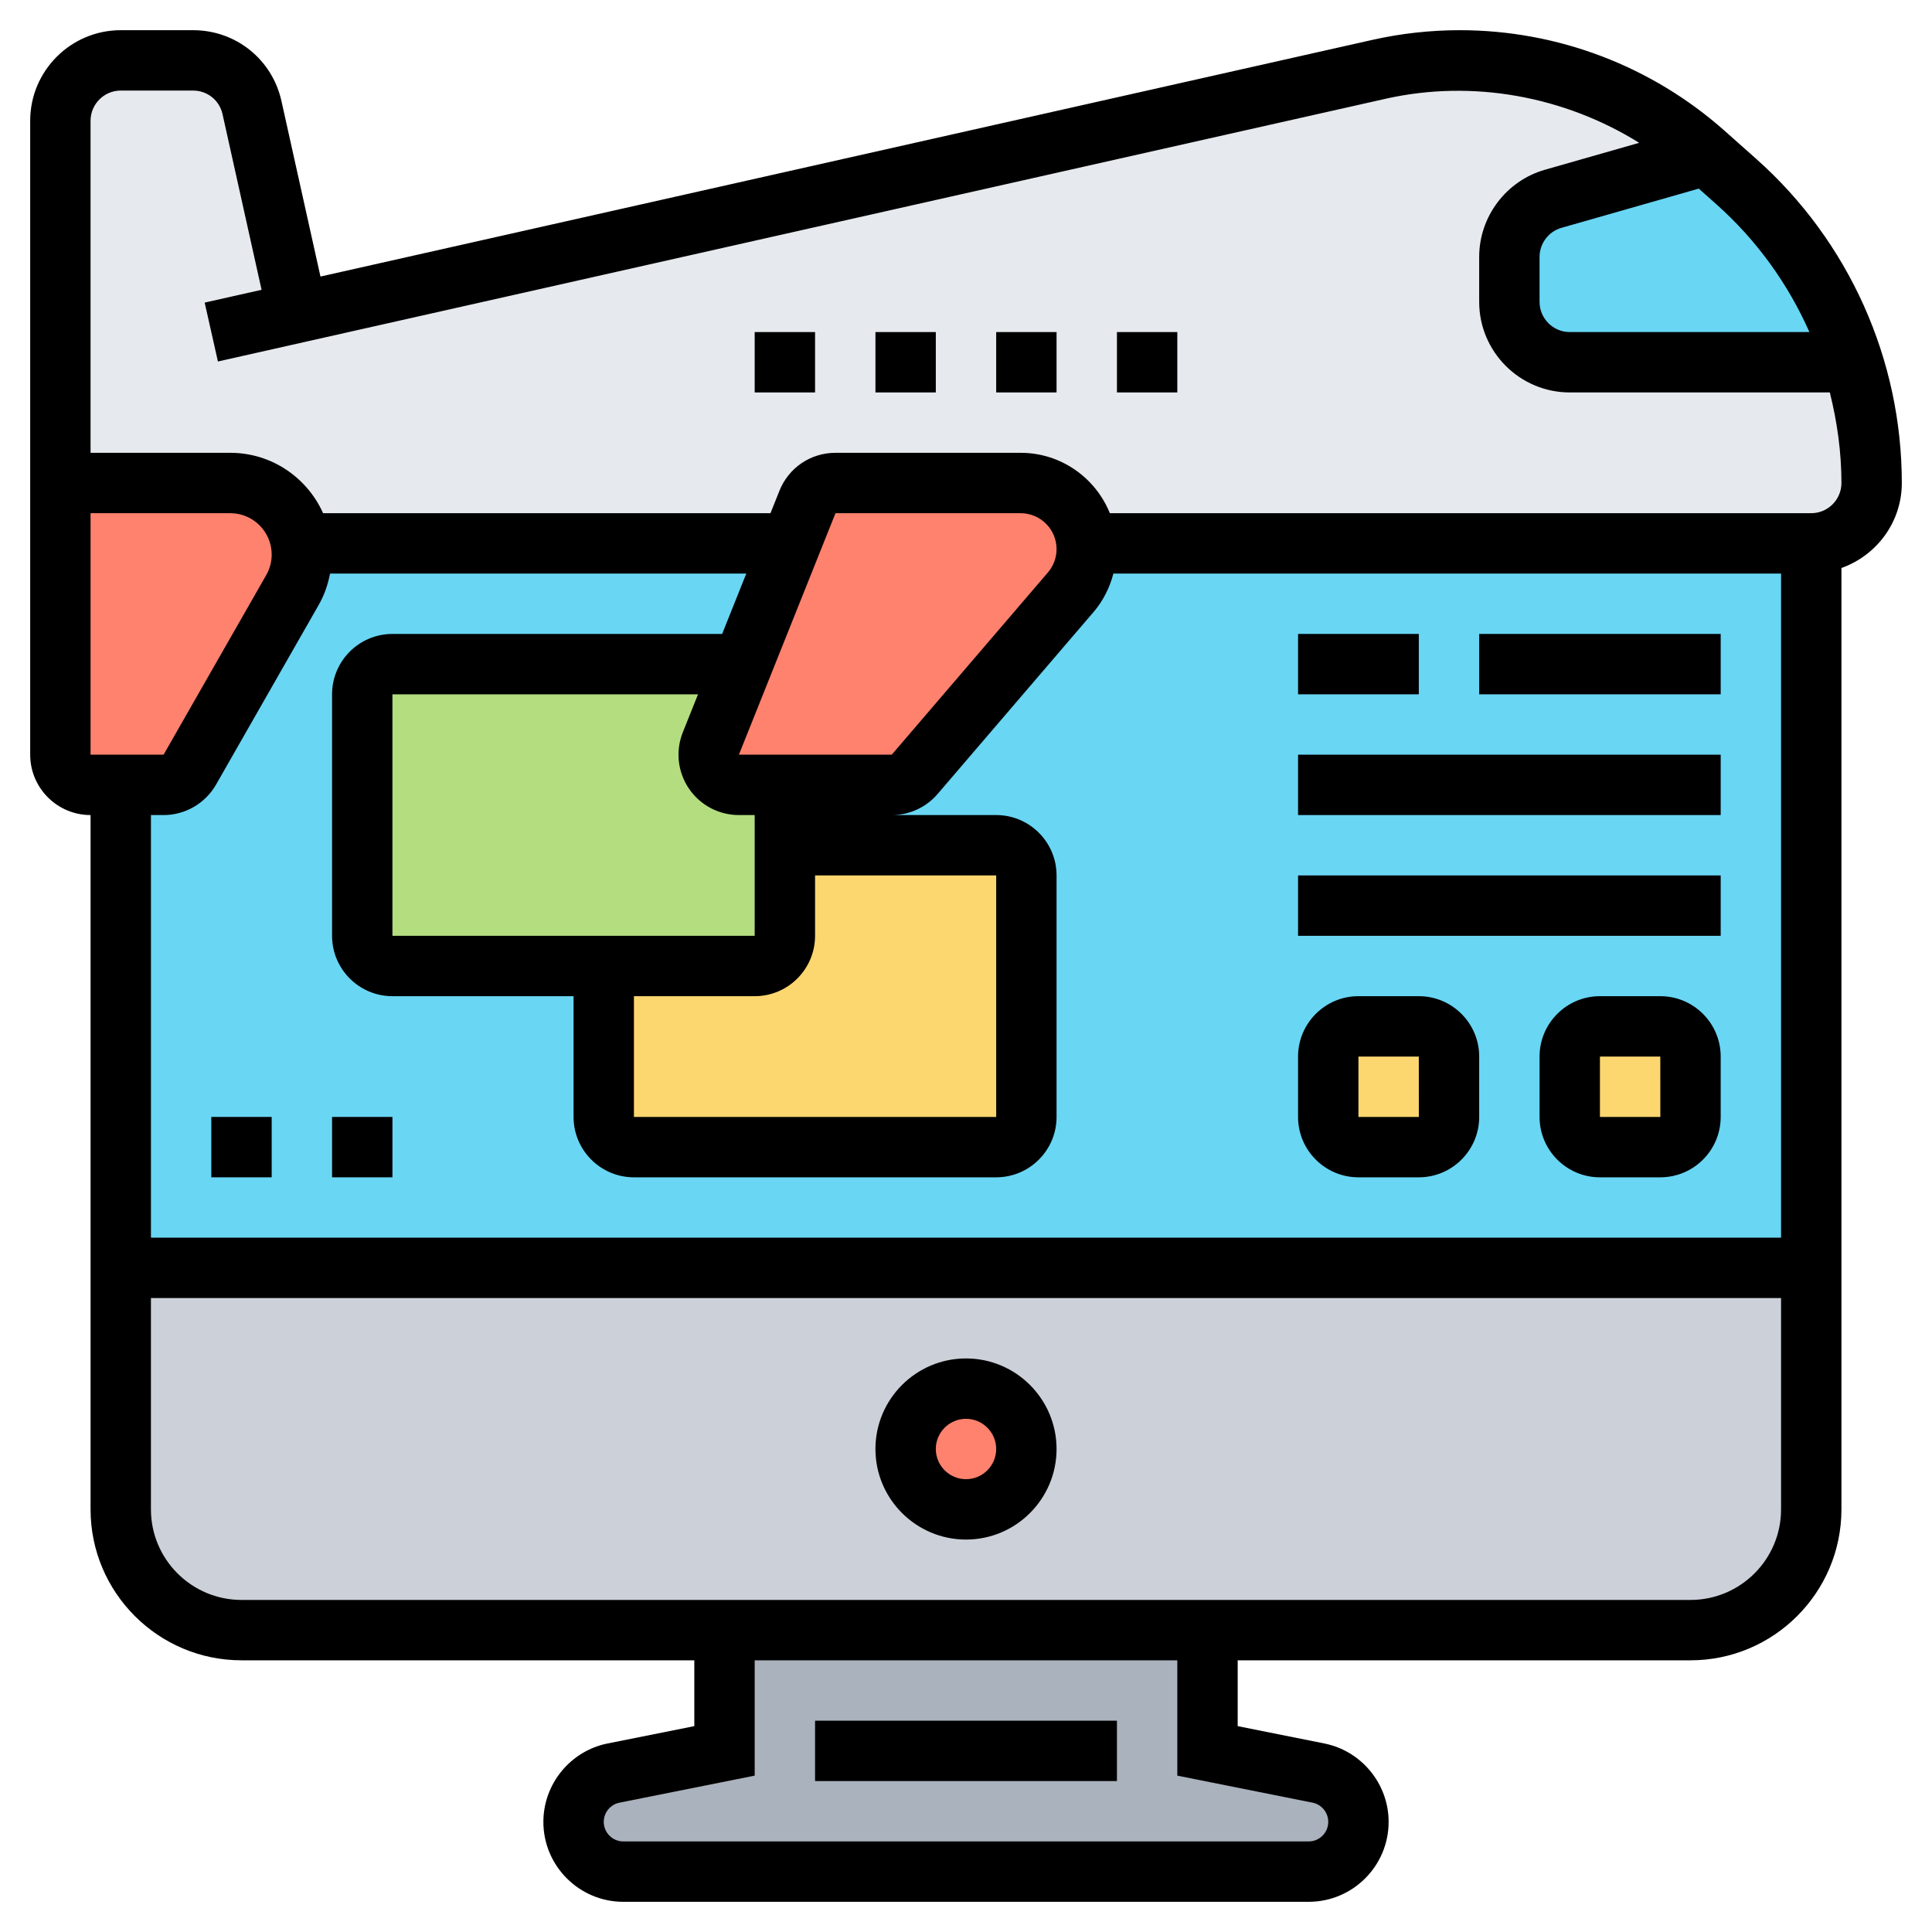 <svg id="_x33_0" enable-background="new 0 0 64 64" height="512" viewBox="0 0 64 64" width="512" xmlns="http://www.w3.org/2000/svg"><g><g><g><path d="m43.67 58.73c.78.16 1.33.84 1.33 1.62 0 .91-.74 1.65-1.65 1.65h-22.7c-.91 0-1.65-.74-1.65-1.65 0-.78.55-1.46 1.33-1.62l3.67-.73v-4h16v4z" fill="#aab2bd"/></g><g><path d="m60 42v8c0 2.21-1.79 4-4 4h-16-16-16c-2.21 0-4-1.79-4-4v-8z" fill="#ccd1d9"/></g><g><path d="m4 18h56v24h-56z" fill="#69d6f4"/></g><g><path d="m56 35v2c0 .55-.45 1-1 1h-2c-.55 0-1-.45-1-1v-2c0-.55.45-1 1-1h2c.55 0 1 .45 1 1z" fill="#fcd770"/></g><g><path d="m48 35v2c0 .55-.45 1-1 1h-2c-.55 0-1-.45-1-1v-2c0-.55.45-1 1-1h2c.55 0 1 .45 1 1z" fill="#fcd770"/></g><g><path d="m34 29v8c0 .55-.45 1-1 1h-12c-.55 0-1-.45-1-1v-5h5c.55 0 1-.45 1-1v-3h7c.55 0 1 .45 1 1z" fill="#fcd770"/></g><g><path d="m26 28v3c0 .55-.45 1-1 1h-5-7c-.55 0-1-.45-1-1v-8c0-.55.45-1 1-1h11.6l-1.05 2.63c-.26.66.22 1.37.93 1.37h1.52z" fill="#b4dd7f"/></g><g><path d="m9.86 10.36 35.82-8.06c.88-.2 1.78-.3 2.68-.3 1.5 0 2.96.28 4.34.8 1.37.52 2.65 1.29 3.77 2.28l.06.06-5.08 1.45c-.86.24-1.45 1.03-1.45 1.92v1.49c0 1.1.9 2 2 2h9.38c.41 1.28.62 2.63.62 4 0 .55-.22 1.05-.59 1.41-.36.37-.86.59-1.41.59h-24-.01c-.09-1.12-1.03-2-2.18-2h-6.13c-.41 0-.78.25-.93.63l-.55 1.37h-16.23c-.18-1.13-1.16-2-2.34-2h-4.63c-.55 0-1 .45-1 1v-13c0-1.1.9-2 2-2h2.4c.93 0 1.74.65 1.95 1.57z" fill="#e6e9ed"/></g><g><path d="m35.99 18c.01.06.01.13.01.19 0 .52-.19 1.03-.53 1.43l-5.17 6.03c-.19.22-.47.35-.76.35h-3.54-1.52c-.71 0-1.19-.71-.93-1.37l1.05-2.63 1.6-4 .55-1.37c.15-.38.52-.63.93-.63h6.13c1.15 0 2.09.88 2.18 2z" fill="#ff826e"/></g><g><path d="m9.97 18c.02.12.03.24.03.37 0 .41-.11.82-.31 1.18l-3.4 5.95c-.18.31-.51.5-.87.5h-1.42-1c-.55 0-1-.45-1-1v-8c0-.55.45-1 1-1h4.63c1.18 0 2.16.87 2.34 2z" fill="#ff826e"/></g><g><path d="m61.38 12h-9.38c-1.1 0-2-.9-2-2v-1.49c0-.89.59-1.68 1.45-1.92l5.08-1.45.99.87c1.83 1.63 3.15 3.7 3.86 5.99z" fill="#69d6f4"/></g><g><circle cx="32" cy="48" fill="#ff826e" r="2"/></g></g><g><path d="m63 16c0-4.099-1.757-8.011-4.82-10.734l-1.045-.929c-2.422-2.152-5.539-3.337-8.778-3.337-.973 0-1.949.108-2.9.322l-34.841 7.839-1.292-5.812c-.307-1.383-1.512-2.349-2.928-2.349h-2.396c-1.654 0-3 1.346-3 3v13 8c0 1.103.897 2 2 2v23c0 2.757 2.243 5 5 5h15v2.18l-2.871.574c-1.233.247-2.129 1.34-2.129 2.598 0 1.46 1.188 2.648 2.648 2.648h22.703c1.461 0 2.649-1.188 2.649-2.648 0-1.258-.896-2.35-2.129-2.597l-2.871-.575v-2.18h15c2.757 0 5-2.243 5-5v-31.184c1.161-.414 2-1.514 2-2.816zm-3.061-5h-7.939c-.551 0-1-.449-1-1v-1.491c0-.444.298-.84.726-.962l4.548-1.299.578.514c1.335 1.186 2.379 2.638 3.087 4.238zm-56.939 14v-8h4.629c.756 0 1.371.615 1.371 1.371 0 .238-.063.473-.181.68l-3.4 5.949zm2.419 2c.716 0 1.381-.386 1.737-1.008l3.399-5.949c.186-.324.309-.678.378-1.043h13.789l-.8 2h-10.922c-1.103 0-2 .897-2 2v8c0 1.103.897 2 2 2h6v4c0 1.103.897 2 2 2h12c1.103 0 2-.897 2-2v-8c0-1.103-.897-2-2-2h-3.46c.585 0 1.138-.254 1.519-.698l5.173-6.036c.315-.368.529-.804.651-1.266h22.117v22h-54v-14zm19.058-2 3.2-8h6.133c.656 0 1.19.534 1.19 1.19 0 .284-.102.559-.287.774l-5.173 6.036zm-1.656 1.122c.372.549.992.878 1.656.878h.523v4h-12v-8h10.123l-.503 1.257c-.247.618-.172 1.314.201 1.865zm-1.821 6.878h4c1.103 0 2-.897 2-2v-2h6v8h-12zm22.479 26.715c.302.061.521.328.521.637 0 .357-.291.648-.648.648h-22.704c-.357 0-.648-.291-.648-.648 0-.308.219-.576.521-.636l4.479-.896v-3.82h14v3.82zm12.521-6.715h-48c-1.654 0-3-1.346-3-3v-7h54v7c0 1.654-1.346 3-3 3zm4-36h-23.235c-.473-1.17-1.617-2-2.955-2h-6.133c-.823 0-1.551.493-1.857 1.257l-.297.743h-14.82c-.527-1.176-1.703-2-3.073-2h-4.63v-11c0-.551.449-1 1-1h2.396c.472 0 .874.322.976.783l1.293 5.817-1.885.424.439 1.951 38.676-8.702c2.883-.65 5.925-.086 8.405 1.458l-3.125.893c-1.28.366-2.175 1.553-2.175 2.885v1.491c0 1.654 1.346 3 3 3h8.615c.244.974.385 1.978.385 3 0 .551-.449 1-1 1z"/><path d="m25 11h2v2h-2z"/><path d="m29 11h2v2h-2z"/><path d="m33 11h2v2h-2z"/><path d="m37 11h2v2h-2z"/><path d="m32 45c-1.654 0-3 1.346-3 3s1.346 3 3 3 3-1.346 3-3-1.346-3-3-3zm0 4c-.551 0-1-.449-1-1s.449-1 1-1 1 .449 1 1-.449 1-1 1z"/><path d="m27 57h10v2h-10z"/><path d="m45 39h2c1.103 0 2-.897 2-2v-2c0-1.103-.897-2-2-2h-2c-1.103 0-2 .897-2 2v2c0 1.103.897 2 2 2zm0-4h2l.001 2h-2.001z"/><path d="m55 33h-2c-1.103 0-2 .897-2 2v2c0 1.103.897 2 2 2h2c1.103 0 2-.897 2-2v-2c0-1.103-.897-2-2-2zm-2 4v-2h2l.001 2z"/><path d="m43 21h4v2h-4z"/><path d="m49 21h8v2h-8z"/><path d="m43 25h14v2h-14z"/><path d="m43 29h14v2h-14z"/><path d="m7 37h2v2h-2z"/><path d="m11 37h2v2h-2z"/></g></g></svg>